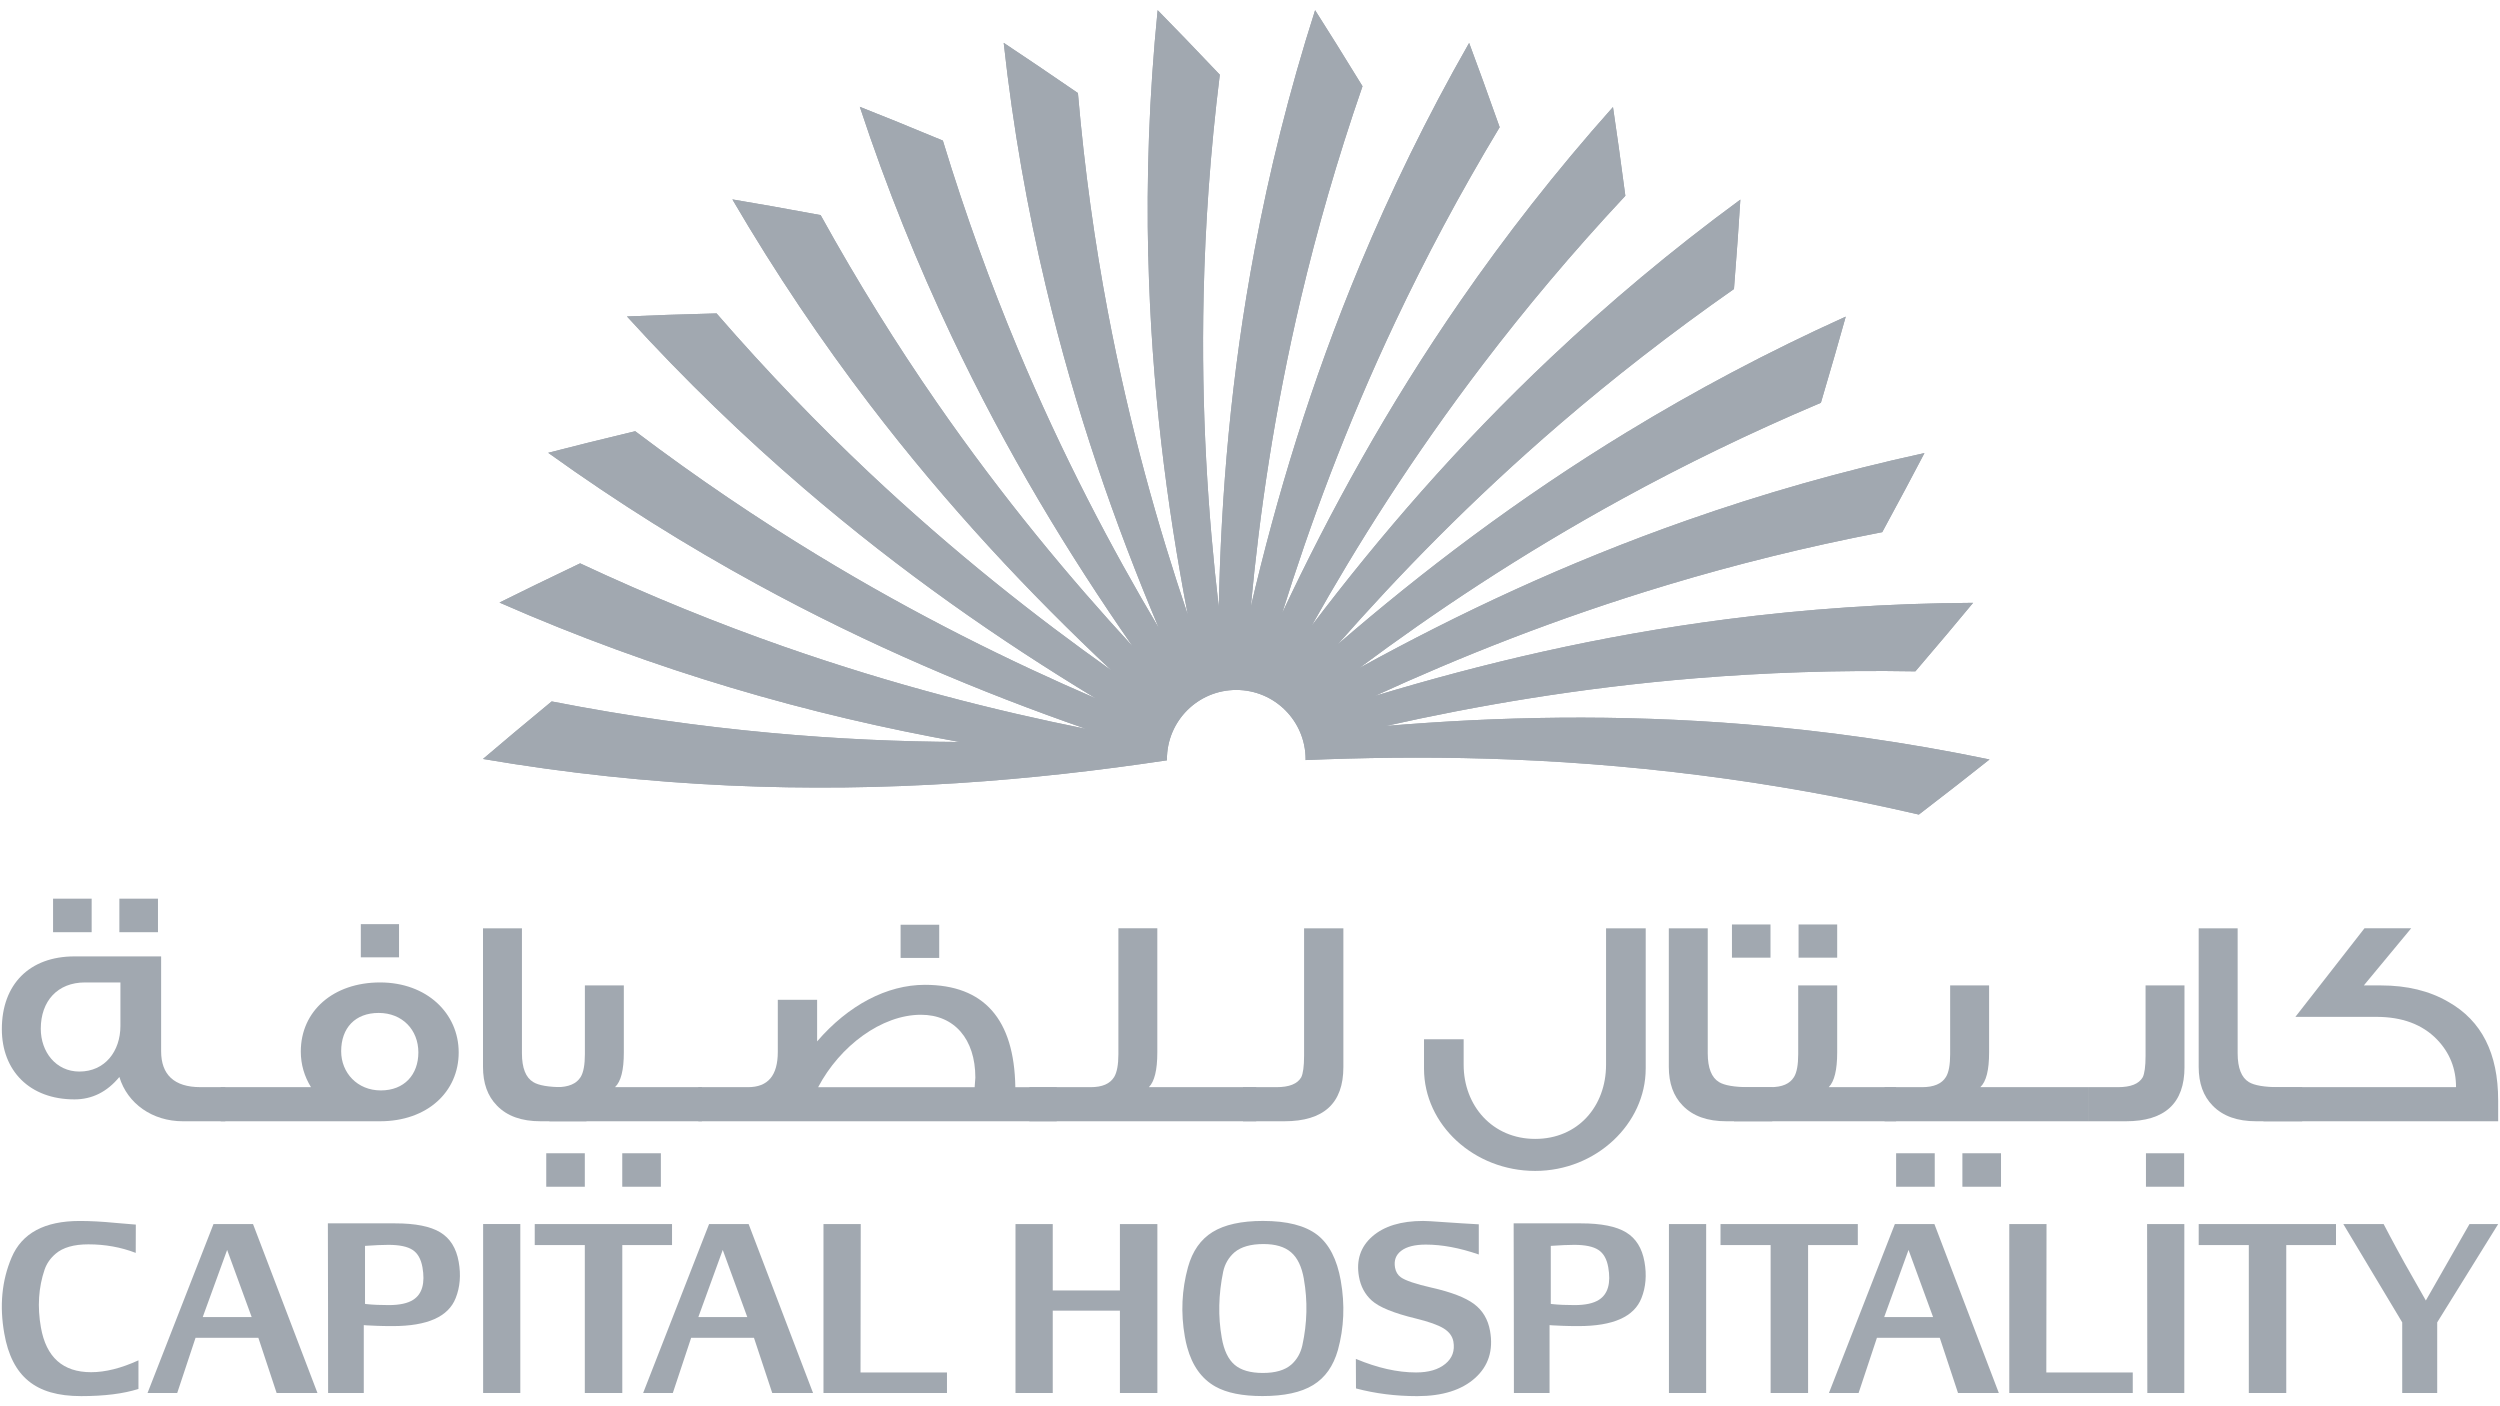 <?xml version="1.0" encoding="UTF-8"?>
<svg width="1366" height="768.375" 
viewBox="0 0 1366 768.375" 
preserveAspectRatio="xMinYMin"
xmlns:xlink="http://www.w3.org/1999/xlink"
xmlns="http://www.w3.org/2000/svg">
<!-- Generated by PQINA - https://pqina.nl/ -->
<title></title>
<g transform="rotate(0 683 384.188) translate(683 384.188) scale(1) translate(-683 -384.188) translate(0 0.188)">
<g transform="scale(1 1) translate(0 0)">
<svg id="Layer_1" data-name="Layer 1" xmlns="http://www.w3.org/2000/svg" xmlns:xlink="http://www.w3.org/1999/xlink" viewBox="0 0 1366 768" width="1366" height="768" style="overflow: visible;">
  <defs>
    <style>
      .cls-1 {
        clip-path: url(#clippath);
      }

      .cls-2, .cls-3 {
        fill: #a1a8b0;
      }

      .cls-3 {
        stroke-width: 0px;
      }
    </style>
    <clipPath id="clippath">
      <path class="cls-3" d="m627.43,139.91c1.66,70.53,10.01,135.46,21.58,195.8-16.14-47.81-31.85-102.84-43.75-165.86-6.97-36.93-12.61-76.65-16.28-119.19-15.78-10.87-29.54-20.11-40.56-27.44,5.16,46.99,13.05,91.05,22.95,132.67,16.26,68.66,37.95,130.44,61.79,187.04-25.72-43.4-52.52-93.96-77.28-153.13-14.48-34.68-28.26-72.33-40.7-113.17-17.7-7.39-33.07-13.57-45.38-18.44,14.82,44.89,31.71,86.36,50.03,125.03,30.1,63.58,64.06,119.45,99.06,169.78-34.1-37.04-70.75-80.86-107.14-133.41-21.4-30.91-42.71-64.88-63.36-102.24-18.83-3.53-35.14-6.38-48.22-8.58,23.84,40.81,48.98,77.85,74.92,111.87,42.7,55.94,87.52,103.55,132.21,145.49-41.09-29.14-85.99-64.37-132.54-108.22-27.36-25.8-55.24-54.59-83.23-86.85-19.17.49-35.71,1.07-48.96,1.66,31.8,34.96,64.11,65.95,96.55,93.82,53.39,45.87,107.11,83.11,159.56,114.85-46.24-19.98-97.49-45.09-152.14-78.33-32.11-19.53-65.42-41.91-99.46-67.63-18.65,4.46-34.71,8.47-47.55,11.79,38.41,27.59,76.43,51.22,113.96,71.72,61.72,33.76,122.05,59,179.93,79.14-49.36-9.92-104.72-23.83-165.11-44.96-35.45-12.41-72.66-27.39-111.33-45.49-17.32,8.25-32.19,15.52-44.07,21.42,43.28,19.01,85.4,34.2,126.37,46.45,43.03,12.89,84.75,22.48,125.1,29.73-32.39-.16-67.04-1.61-103.87-5.03-37.44-3.44-77.16-8.95-119.07-17.13-14.79,12.18-27.44,22.85-37.54,31.44,46.6,7.96,91.14,12.5,133.86,14.47,87.34,4.02,166.89-2.78,239.87-13.74,0-.17-.02-.36-.02-.55,0-20.94,16.95-37.89,37.89-37.89s37.88,16.95,37.88,37.89c0,.16-.02.29-.02.42,60.66-2.53,133.17-2.28,216.72,8.44,37.26,4.76,76.79,11.67,118.37,21.34,15.23-11.66,28.25-21.87,38.62-30.11-46.27-9.6-90.63-15.7-133.26-19.19-70.16-5.72-135.51-4.24-196.58.89,49.12-11,105.37-20.81,169.11-26.06,37.46-3.07,77.54-4.53,120.21-3.78,12.48-14.53,23.09-27.24,31.54-37.44-47.29.23-91.93,3.47-134.35,8.93-69.98,9.01-133.69,24.14-192.48,41.94,45.87-21.04,98.96-42.4,160.37-60.83,35.99-10.81,74.91-20.59,116.82-28.66,9.18-16.87,16.92-31.47,23.07-43.21-46.19,10.05-89.2,22.5-129.55,36.68-66.42,23.3-125.53,51.22-179.23,80.77,40.41-30.06,87.8-61.89,143.9-92.6,32.96-18.05,68.99-35.7,108.29-52.32,5.47-18.38,9.99-34.31,13.58-47.08-43.08,19.47-82.56,40.58-119.11,62.83-60.11,36.6-112.11,76.19-158.5,116.28,33.28-37.8,73-78.82,121.49-120.51,28.5-24.51,60.08-49.22,95.05-73.69,1.53-19.12,2.67-35.63,3.49-48.85-38.11,27.98-72.31,56.86-103.42,86.19-51.2,48.31-93.82,97.85-130.86,146.7,24.66-43.9,55.02-92.26,93.78-143.11,22.79-29.91,48.51-60.68,77.66-91.86-2.49-19.01-4.82-35.41-6.76-48.51-31.45,35.3-58.91,70.63-83.25,105.84-40,57.87-71.43,115.2-97.51,170.67,15.03-48.05,34.64-101.68,61.97-159.49,16.08-33.97,34.84-69.42,56.87-105.99-6.37-18.07-12.07-33.61-16.68-46.05-23.42,41.07-42.95,81.37-59.43,120.81-27.11,64.95-45.92,127.56-59.86,187.25,4.67-50.15,12.72-106.66,27.44-168.91,8.65-36.55,19.63-75.15,33.59-115.49-10-16.36-18.79-30.37-25.9-41.55-14.38,45.02-25.09,88.47-32.98,130.53-13.04,69.15-18.41,134.33-19.66,195.61-5.84-50.04-9.71-107-8.26-170.95.85-37.55,3.58-77.56,8.83-119.94-13.17-13.91-24.69-25.82-33.97-35.27-4.72,47.05-6.15,91.79-5.14,134.56"></path>
    </clipPath>
  </defs>
  <g>
    <path class="cls-3" d="m123.1,612.47h-23.17c-16.68,0-30.3-9.64-34.71-24.2-6.71,8.18-14.94,12.25-24.53,12.25-24.53,0-39.68-15.69-39.68-38.41,0-24.51,15.15-39.72,39.68-39.72h47.35v51.82c0,12.75,7.09,19.62,21.47,19.62h13.6v18.63Zm-57.3-52.14v-23.71h-19.37c-14.94,0-24.15,10.13-24.15,25.32,0,12.6,8.25,23.37,21.09,23.37,14.01,0,22.43-11.1,22.43-24.98m-15.72-51.15h-21.09v-18.32h21.09v18.32Zm36.24,0h-21.1v-18.32h21.1v18.32Z"></path>
    <path class="cls-3" d="m250.63,574.87c0,21.58-17.25,37.6-42.95,37.6h-87.09v-18.63h49.34c-3.65-5.89-5.57-12.43-5.57-19.47,0-22.23,17.82-37.75,43.32-37.75s42.95,16.84,42.95,38.25m-22.03,0c0-12.42-8.83-21.59-21.68-21.59s-20.5,8.19-20.5,20.93c0,11.77,8.81,21.41,21.67,21.41s20.51-8.65,20.51-20.75m-10.56-51.98h-20.88v-18.13h20.88v18.13Z"></path>
    <path class="cls-3" d="m320.46,612.47h-25.13c-10.32,0-18.2-2.8-23.74-8.5-5.17-5.23-7.68-12.27-7.68-21.25v-75.68h21.28v68.33c0,8.01,2.1,13.24,6.15,15.67,2.86,1.81,8.43,2.8,16.46,2.8h12.66v18.63Z"></path>
    <rect class="cls-3" x="298.47" y="629.95" width="21.07" height="18.3"></rect>
    <path class="cls-3" d="m383.51,612.47h-83.33v-18.63h4.04c6.35,0,10.76-1.81,13.06-5.57,1.53-2.47,2.3-6.71,2.3-12.42v-37.6h21.28v36.62c0,9.63-1.55,15.85-4.82,18.96h47.47v18.63Z"></path>
    <rect class="cls-3" x="340" y="629.95" width="21.1" height="18.3"></rect>
    <path class="cls-3" d="m577.39,612.47h-195.81v-18.63h27.13c10.94,0,16.28-6.38,16.28-19.3v-28.43h21.48v22.72c17.06-19.8,38.14-30.91,58.86-30.91,32.39,0,48.87,18.81,49.45,55.92h22.61v18.63Zm-44.84-18.63l.38-5.23c0-21.1-11.52-34.33-29.72-34.33-21.48,0-44.28,17-56.17,39.56h85.5Zm-19.36-70.61h-21.1v-18.13h21.1v18.13Z"></path>
    <path class="cls-3" d="m686.42,612.47h-123.97v-18.63h33.48c6.33,0,10.55-1.81,12.86-5.57,1.51-2.47,2.3-6.71,2.3-12.42v-68.82h21.27v67.84c0,9.63-1.54,15.85-4.6,18.96h58.66v18.63Z"></path>
    <path class="cls-3" d="m734.02,582.87c0,19.78-10.74,29.6-32.21,29.6h-22.61v-18.63h18.21c7.08,0,11.49-1.79,13.59-5.41.97-1.96,1.55-5.89,1.55-11.74v-69.63h21.47v75.81Z"></path>
    <path class="cls-3" d="m899.21,583.71c0,30.05-27.01,55.89-60.39,55.89s-60.74-25.19-60.74-55.89v-16.03h21.66v13.9c0,22.4,15.72,40.53,39.09,40.53s38.72-17.82,38.72-40.53v-74.54h21.67v76.67Z"></path>
    <path class="cls-3" d="m968.37,612.47h-25.09c-10.36,0-18.21-2.8-23.78-8.5-5.16-5.23-7.66-12.27-7.66-21.25v-75.68h21.27v68.33c0,8.01,2.12,13.24,6.13,15.67,2.88,1.81,8.45,2.8,16.51,2.8h12.63v18.63Z"></path>
    <path class="cls-3" d="m967.4,523.07h-21.06v-18.14h21.06v18.14Zm68.64,89.4h-88.57v-18.63h19.93c6.33,0,10.56-1.79,12.86-5.57,1.53-2.47,2.28-6.7,2.28-12.42v-37.6h21.3v36.62c0,9.63-1.55,15.85-4.61,18.96h36.81v18.63Zm-32.2-89.4h-21.1v-18.14h21.1v18.14Z"></path>
    <rect class="cls-3" x="1036.04" y="629.95" width="21.1" height="18.3"></rect>
    <path class="cls-3" d="m1140.9,612.47h-111.18v-18.63h20.5c6.33,0,10.74-1.81,13.04-5.57,1.54-2.47,2.3-6.71,2.3-12.42v-37.6h21.28v36.62c0,9.63-1.53,15.85-4.79,18.96h58.85v18.63Z"></path>
    <rect class="cls-3" x="1072.25" y="629.95" width="21.1" height="18.3"></rect>
    <path class="cls-3" d="m1193.61,582.87c0,19.78-10.74,29.6-32,29.6h-20.71v-18.63h16.29c7.09,0,11.5-1.79,13.6-5.41.97-1.96,1.55-5.87,1.55-11.77v-38.41h21.26v44.62Zm-.2,65.38h-20.86v-18.3h20.86v18.3Z"></path>
    <path class="cls-3" d="m1257.93,612.47h-25.12c-10.36,0-18.2-2.8-23.77-8.5-5.17-5.23-7.68-12.27-7.68-21.25v-75.68h21.29v68.33c0,8.01,2.11,13.24,6.1,15.67,2.9,1.81,8.46,2.8,16.51,2.8h12.66v18.63Z"></path>
    <path class="cls-3" d="m1365,601.01v11.46h-128.25v-18.63h105.23c0-10.13-3.44-18.81-10.35-26-8.03-8.33-19.17-12.41-33.15-12.41h-44.28l37.75-48.4h25.52l-25.88,31.22h9.37c14.21,0,26.46,2.96,36.82,8.99,18.2,10.3,27.21,28.12,27.21,53.77"></path>
    <path class="cls-3" d="m74.21,668.91l-.05,15.48c-8.06-3.11-16.71-4.67-25.88-4.67-7.94,0-13.91,1.72-17.89,5.14-2.86,2.44-4.85,5.3-6,8.59-3.35,9.81-4.03,20.37-2.04,31.67,2.88,16.3,12.01,24.46,27.43,24.46,7.76,0,16.37-2.15,25.87-6.48v15.62c-8.13,2.61-18.56,3.93-31.28,3.93s-22.08-2.75-28.81-8.27c-6.73-5.48-11.16-14.11-13.22-25.93-2.68-15.09-1.35-28.97,4-41.55,5.64-13.3,18.02-19.95,37.17-19.95,5.73,0,12.22.33,19.44,1.04l9.52.8c.64,0,1.2.05,1.73.13"></path>
    <path class="cls-3" d="m173.45,760.95h-22.3l-9.98-30.15h-34.33l-10.01,30.15h-16.22l36.04-92.3h21.6l35.21,92.3Zm-35.93-41.48l-13.41-36.7-13.34,36.7h26.75Z"></path>
    <path class="cls-3" d="m250.63,689.25c1.28,7.22.74,13.83-1.63,19.8-4,10.24-15.48,15.34-34.4,15.34-3.58,0-6.4-.05-8.48-.14-1.5-.04-3.4-.13-5.72-.26l-1.63-.13c.04.21,0,37.1,0,37.1h-19.49s-.06-92.35-.13-92.7h36.77c11.03,0,19.25,1.63,24.64,4.9,5.4,3.27,8.75,8.63,10.07,16.1m-19.82,2.91c-.8-4.45-2.59-7.6-5.39-9.42-2.79-1.83-7.22-2.75-13.24-2.75-3.24,0-7.48.2-12.74.56v31.69c.26,0,.05.02.74.11,1.69.2,3.67.33,5.88.43,1.86.08,3.98.13,6.38.13,5.9,0,10.36-.98,13.35-2.91,4.9-3.15,6.56-9.09,5.03-17.84"></path>
    <rect class="cls-3" x="263.98" y="668.62" width="20.32" height="92.32"></rect>
    <path class="cls-3" d="m367.2,668.65v11.47h-27.18c-.04.58-.04,80.12,0,80.83h-20.48v-80.83h-27.36v-11.47h75.01Z"></path>
    <polygon class="cls-3" points="517.43 749.72 517.43 760.95 449.95 760.95 449.95 668.65 470.31 668.65 470.19 749.72 517.43 749.72"></polygon>
    <polygon class="cls-3" points="632.39 668.65 632.39 760.95 611.92 760.95 611.92 715.95 575.22 715.95 575.22 760.95 554.87 760.95 554.87 668.65 575.22 668.65 575.22 704.92 611.92 704.92 611.92 668.65 632.39 668.65"></polygon>
    <path class="cls-3" d="m732.61,699.66c2.3,13,1.76,25.62-1.56,37.75-2.49,8.8-6.98,15.19-13.56,19.19-6.57,4.03-15.78,6.02-27.68,6.02-10.97,0-19.53-1.72-25.72-5.19-7.5-4.21-12.64-11.36-15.41-21.49-.47-1.66-.89-3.59-1.28-5.76-2.28-12.92-1.69-25.6,1.73-38.04,2.43-8.73,6.9-15.11,13.41-19.14,6.53-4.03,15.71-6.07,27.56-6.07,13.15,0,23.02,2.53,29.59,7.56,6.56,5.07,10.87,13.45,12.93,25.16m-20.18-1.03c-1.18-6.71-3.5-11.56-7-14.55-3.47-3-8.5-4.51-15.08-4.51-6.97,0-12.25,1.53-15.83,4.52-3.19,2.8-5.26,6.33-6.18,10.56-2.57,12.48-2.84,24.53-.78,36.14,1.18,6.87,3.53,11.77,7.02,14.75,3.47,2.97,8.63,4.47,15.47,4.47s12.02-1.53,15.48-4.54c3.07-2.71,5.09-6.22,6.06-10.54,2.66-12.16,2.96-24.27.82-36.3"></path>
    <path class="cls-3" d="m808.01,668.78v16.49c-10.41-3.6-20.04-5.41-28.92-5.41-6,0-10.47,1.12-13.42,3.35-2.98,2.24-4.11,5.3-3.42,9.24.41,2.29,1.48,4.05,3.16,5.26,2.48,1.79,8.12,3.7,16.88,5.69,10.72,2.43,18.4,5.39,23.12,8.9,4.72,3.53,7.65,8.43,8.75,14.73,1.87,10.59-.86,19.17-8.19,25.75-7.33,6.57-17.87,9.88-31.6,9.88-11.81,0-22.95-1.41-33.46-4.21l-.07-16.14c11.77,4.93,22.73,7.41,32.89,7.41,6.87,0,12.21-1.56,16.01-4.7,3.8-3.12,5.26-7.18,4.39-12.18-.54-2.93-2.31-5.33-5.35-7.2-3.01-1.86-8.07-3.65-15.11-5.38-12.1-2.92-20.16-6.21-24.17-9.86-3.72-3.37-6.02-7.71-6.96-12.97-1.59-9.06.85-16.4,7.29-22.03,6.46-5.64,15.72-8.46,27.75-8.46,1.7,0,5.33.2,10.85.61l10.38.69,9.21.54Z"></path>
    <path class="cls-3" d="m1365,668.65l-33.31,53.7v38.6h-19.12v-38.6l-32.18-53.7h22.03s5.64,10.87,11.36,21.14l11.7,20.62,23.84-41.76h15.68Z"></path>
    <path class="cls-3" d="m444.25,760.95h-22.3l-9.98-30.15h-34.33l-10.01,30.15h-16.22l36.03-92.3h21.61l35.2,92.3Zm-35.93-41.48l-13.41-36.7-13.34,36.7h26.75Z"></path>
    <path class="cls-3" d="m1092.16,760.95h-22.3l-9.97-30.15h-34.34l-10.01,30.15h-16.21l36.02-92.3h21.61l35.2,92.3Zm-35.92-41.48l-13.42-36.7-13.3,36.7h26.72Z"></path>
    <polygon class="cls-3" points="1165.34 749.72 1165.34 760.95 1097.87 760.95 1097.87 668.65 1118.22 668.65 1118.11 749.72 1165.34 749.72"></polygon>
    <polygon class="cls-3" points="1193.52 668.65 1193.5 760.95 1173.3 760.95 1173.17 668.65 1193.52 668.65"></polygon>
    <path class="cls-3" d="m1015.11,668.65v11.47h-27.17c-.05.58-.05,80.12,0,80.83h-20.47v-80.83h-27.38v-11.47h75.01Z"></path>
    <path class="cls-3" d="m1276.39,668.65v11.47h-27.18c-.04.58-.04,80.12,0,80.83h-20.46v-80.83h-27.38v-11.47h75.01Z"></path>
    <path class="cls-3" d="m898.54,689.25c1.28,7.22.74,13.83-1.63,19.8-4,10.24-15.47,15.34-34.4,15.34-3.55,0-6.37-.05-8.45-.14-1.51-.04-3.42-.13-5.72-.26l-1.66-.13c.05.21,0,37.1,0,37.1h-19.48s-.07-92.35-.14-92.7h36.77c11.03,0,19.26,1.63,24.65,4.9,5.39,3.27,8.74,8.63,10.06,16.1m-19.81,2.91c-.79-4.45-2.58-7.6-5.4-9.42-2.79-1.83-7.2-2.75-13.23-2.75-3.24,0-7.5.2-12.75.56v31.69c.27,0,.07.02.74.11,1.73.2,3.67.33,5.89.43,1.85.08,3.99.13,6.39.13,5.89,0,10.34-.98,13.33-2.91,4.9-3.15,6.58-9.09,5.04-17.84"></path>
    <polygon class="cls-3" points="932.25 668.65 932.23 760.95 911.91 760.95 911.91 668.65 932.25 668.65"></polygon>
  </g>
  <g>
    <path class="cls-2" d="m627.43,139.91c1.66,70.53,10.01,135.46,21.58,195.8-16.14-47.81-31.85-102.84-43.75-165.86-6.97-36.93-12.61-76.65-16.28-119.19-15.78-10.87-29.54-20.11-40.56-27.44,5.16,46.99,13.05,91.05,22.95,132.67,16.26,68.66,37.95,130.44,61.79,187.04-25.72-43.4-52.52-93.96-77.28-153.13-14.48-34.68-28.26-72.33-40.7-113.17-17.7-7.39-33.07-13.57-45.38-18.44,14.82,44.89,31.71,86.36,50.03,125.03,30.1,63.58,64.06,119.45,99.06,169.78-34.1-37.04-70.75-80.86-107.14-133.41-21.4-30.91-42.71-64.88-63.36-102.24-18.83-3.53-35.14-6.38-48.22-8.58,23.84,40.81,48.98,77.85,74.92,111.87,42.7,55.94,87.52,103.55,132.21,145.49-41.09-29.14-85.99-64.37-132.54-108.22-27.36-25.8-55.24-54.59-83.23-86.85-19.17.49-35.71,1.07-48.96,1.66,31.8,34.96,64.11,65.95,96.55,93.82,53.39,45.87,107.11,83.11,159.56,114.85-46.24-19.98-97.49-45.09-152.14-78.33-32.11-19.53-65.42-41.91-99.46-67.63-18.65,4.46-34.71,8.47-47.55,11.79,38.41,27.59,76.43,51.22,113.96,71.72,61.72,33.76,122.05,59,179.93,79.14-49.36-9.92-104.72-23.83-165.11-44.96-35.45-12.41-72.66-27.39-111.33-45.49-17.32,8.25-32.19,15.52-44.07,21.42,43.28,19.01,85.4,34.2,126.37,46.45,43.03,12.89,84.75,22.48,125.1,29.73-32.39-.16-67.04-1.61-103.87-5.03-37.44-3.44-77.16-8.95-119.07-17.13-14.79,12.18-27.44,22.85-37.54,31.44,46.6,7.96,91.14,12.5,133.86,14.47,87.34,4.02,166.89-2.78,239.87-13.74,0-.17-.02-.36-.02-.55,0-20.94,16.95-37.89,37.89-37.89s37.88,16.95,37.88,37.89c0,.16-.02.29-.02.42,60.66-2.53,133.17-2.28,216.72,8.44,37.26,4.76,76.79,11.67,118.37,21.34,15.23-11.66,28.25-21.87,38.62-30.11-46.27-9.6-90.63-15.7-133.26-19.19-70.16-5.72-135.51-4.24-196.58.89,49.12-11,105.37-20.81,169.11-26.06,37.46-3.07,77.54-4.53,120.21-3.78,12.48-14.53,23.09-27.24,31.54-37.44-47.29.23-91.93,3.47-134.35,8.93-69.98,9.01-133.69,24.14-192.48,41.94,45.87-21.04,98.96-42.4,160.37-60.83,35.99-10.81,74.91-20.59,116.82-28.66,9.18-16.87,16.92-31.47,23.07-43.21-46.19,10.05-89.2,22.5-129.55,36.68-66.42,23.3-125.53,51.22-179.23,80.77,40.41-30.06,87.8-61.89,143.9-92.6,32.96-18.05,68.99-35.7,108.29-52.32,5.47-18.38,9.99-34.31,13.58-47.08-43.08,19.47-82.56,40.58-119.11,62.83-60.11,36.6-112.11,76.19-158.5,116.28,33.28-37.8,73-78.82,121.49-120.51,28.5-24.51,60.08-49.22,95.05-73.69,1.53-19.12,2.67-35.63,3.49-48.85-38.11,27.98-72.31,56.86-103.42,86.19-51.2,48.31-93.82,97.85-130.86,146.7,24.66-43.9,55.02-92.26,93.78-143.11,22.79-29.91,48.51-60.68,77.66-91.86-2.49-19.01-4.82-35.41-6.76-48.51-31.45,35.3-58.91,70.63-83.25,105.84-40,57.87-71.43,115.2-97.51,170.67,15.03-48.05,34.64-101.68,61.97-159.49,16.08-33.97,34.84-69.42,56.87-105.99-6.37-18.07-12.07-33.61-16.68-46.05-23.42,41.07-42.95,81.37-59.43,120.81-27.11,64.95-45.92,127.56-59.86,187.25,4.67-50.15,12.72-106.66,27.44-168.91,8.65-36.55,19.63-75.15,33.59-115.49-10-16.36-18.79-30.37-25.9-41.55-14.38,45.02-25.09,88.47-32.98,130.53-13.04,69.15-18.41,134.33-19.66,195.61-5.84-50.04-9.71-107-8.26-170.95.85-37.55,3.58-77.56,8.83-119.94-13.17-13.91-24.69-25.82-33.97-35.27-4.72,47.05-6.15,91.79-5.14,134.56"></path>
    <g class="cls-1">
      <rect class="cls-3" x="263.91" y="5.35" width="823.17" height="439.53"></rect>
    </g>
  </g>
</svg>
</g>
</g>
</svg>